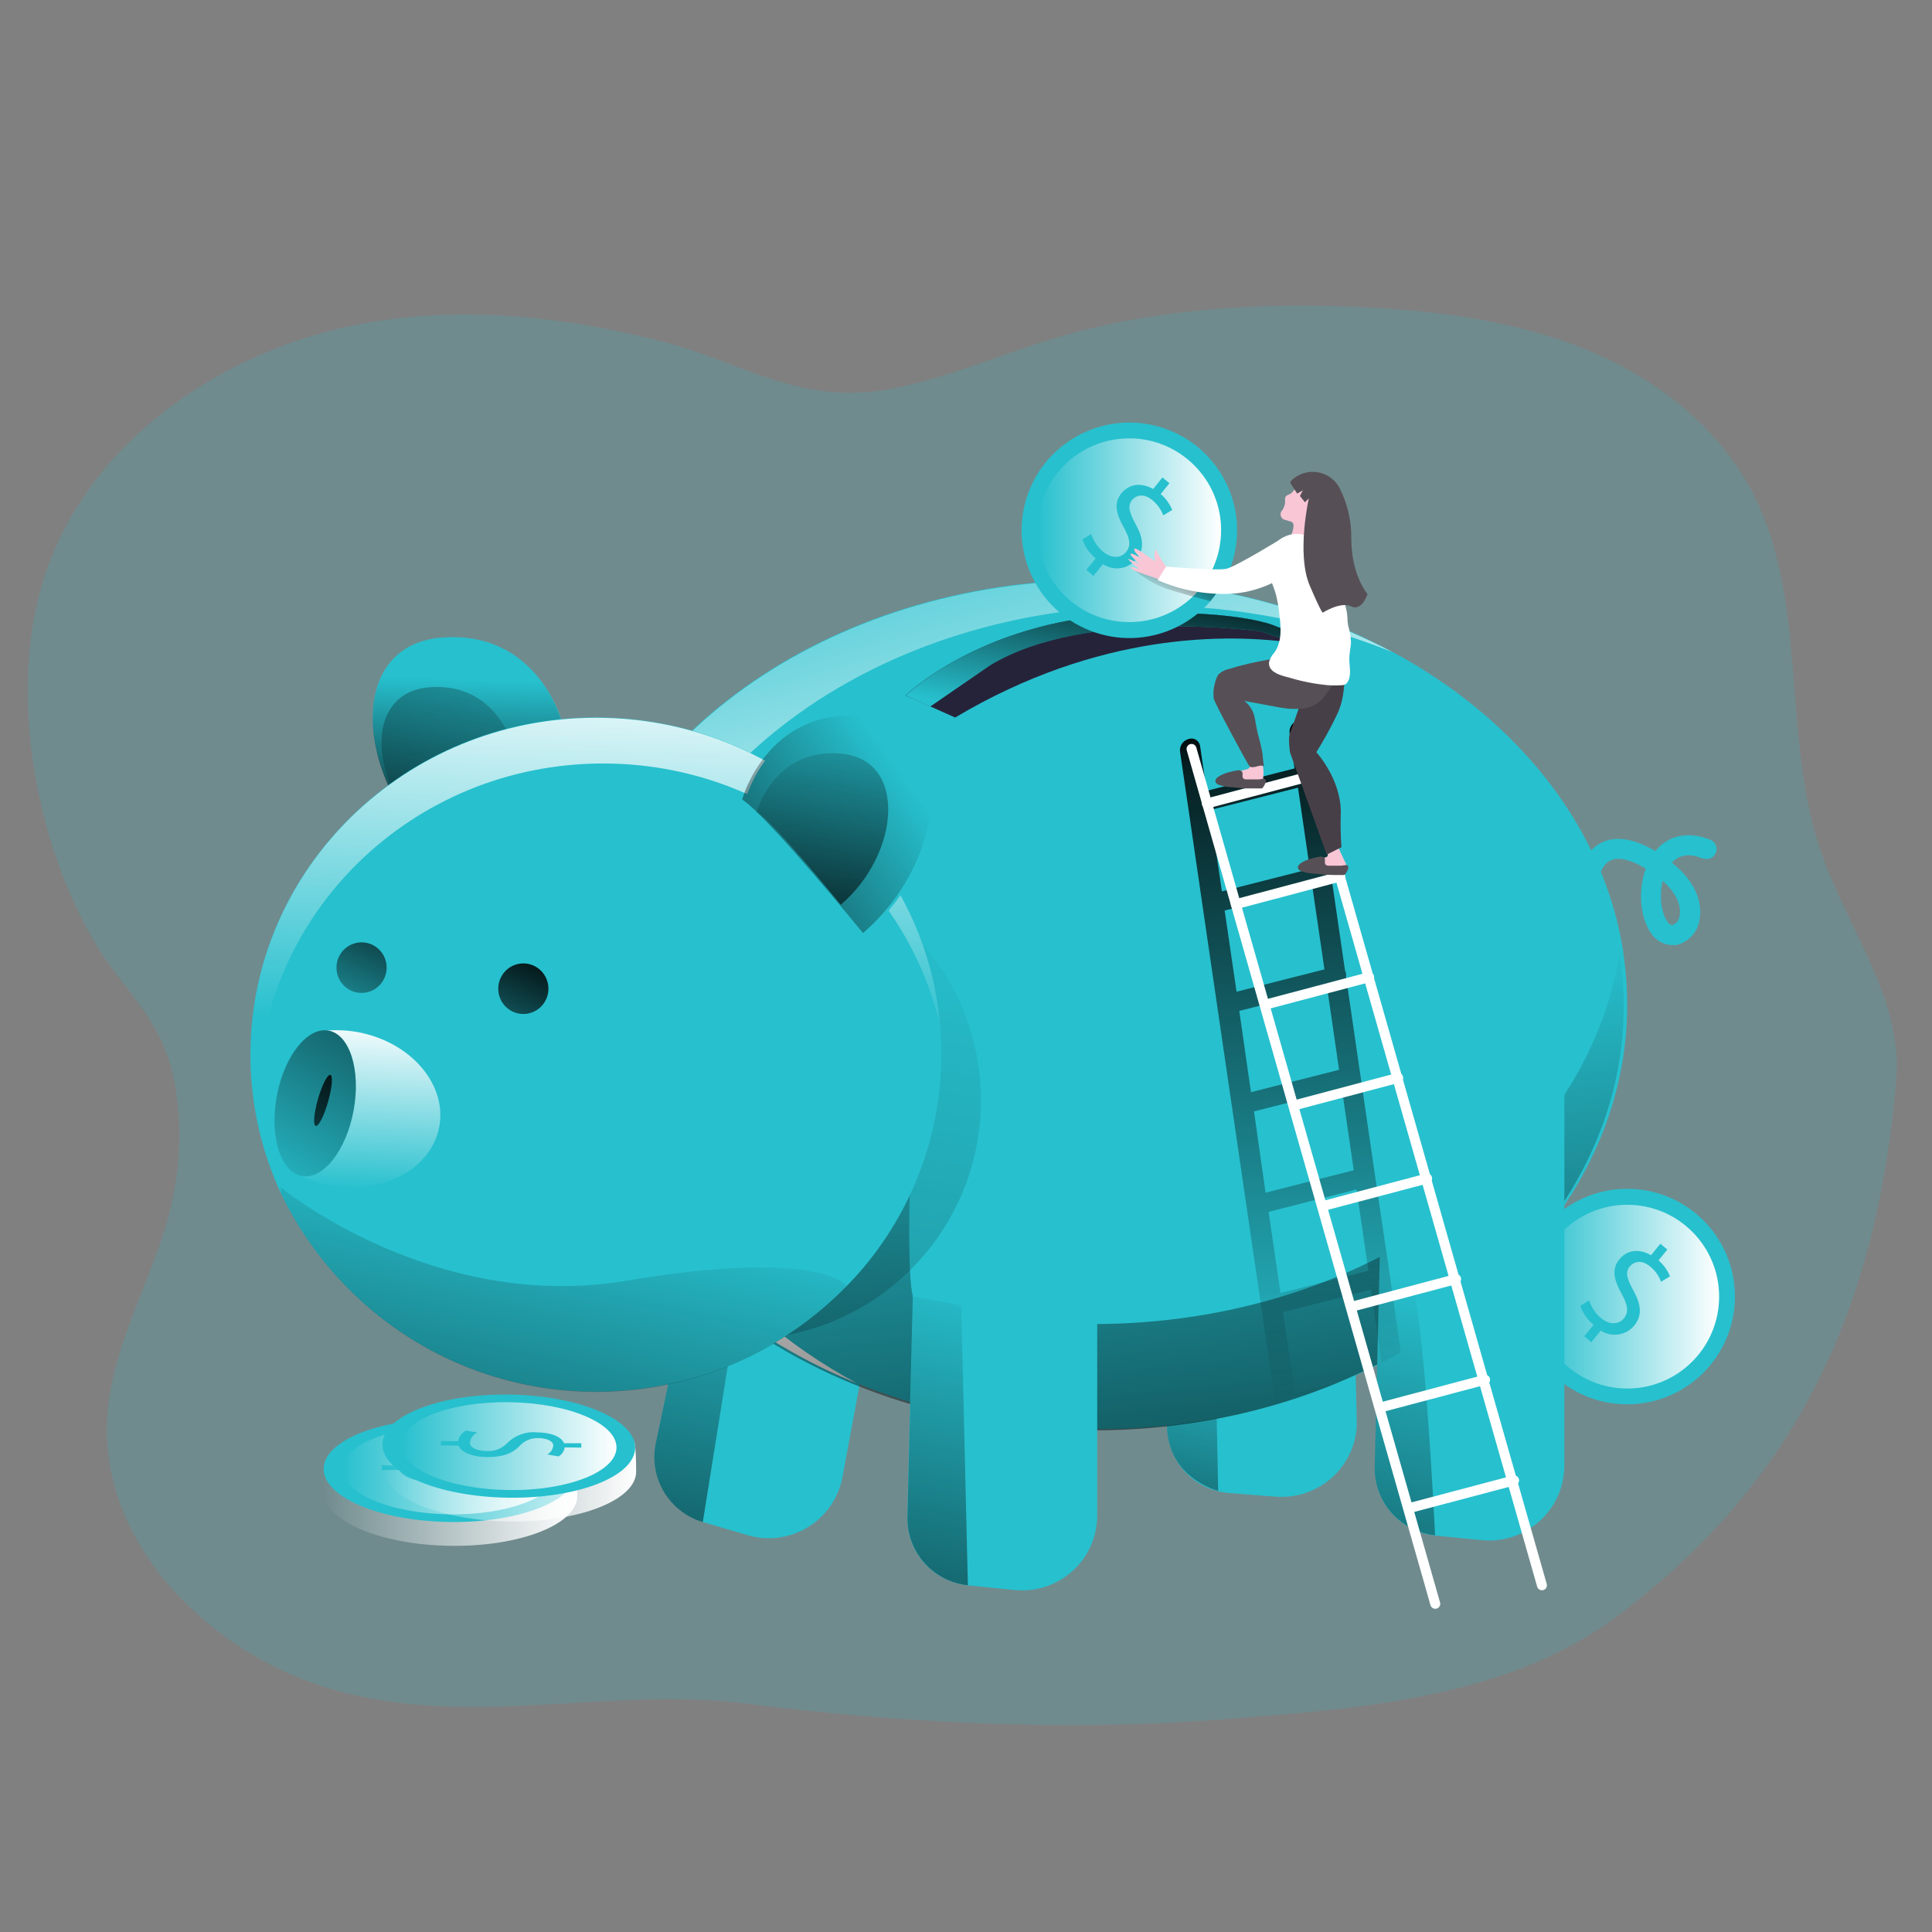 <svg width="263" height="263" viewBox="0 0 263 263" fill="none" xmlns="http://www.w3.org/2000/svg">
<rect x="0" y="0" width="263" height="263" fill="#808080" stroke="none"/>
<path opacity="0.18" d="M13.679 129.557C17.205 135.002 21.666 138.77 23.369 145.643C25.108 152.637 24.593 160.262 22.486 167.12C19.832 175.77 15.14 183.947 14.598 192.975C13.579 210.059 28.335 224.894 44.725 229.812C63.606 235.519 82.708 229.508 101.626 231.914C122.384 234.552 144.891 235.703 165.758 234.1C183.878 232.697 204.745 231.415 219.816 220.232C245.14 201.441 255.593 177.367 258.136 146.941C259.056 135.979 251.446 126.352 247.878 115.942C242.434 100.135 246.265 81.79 238.524 66.955C233.8 57.911 225.182 51.305 215.723 47.495C206.264 43.686 195.99 42.34 185.785 41.831C171.749 41.153 157.487 41.941 144.008 45.914C136.604 48.11 129.467 51.263 121.937 52.819C109.01 55.478 101.364 49.303 89.661 46.36C76.67 43.097 63.07 41.599 49.791 43.975C30.584 47.375 12.118 59.903 6.069 78.437C0.998 93.955 4.771 114.849 13.158 128.732C13.337 129.011 13.505 129.289 13.684 129.563L13.679 129.557Z" fill="#27C0CE"/>
<path d="M221.509 191.165C229.61 191.165 236.176 184.599 236.176 176.499C236.176 168.399 229.61 161.832 221.509 161.832C213.409 161.832 206.843 168.399 206.843 176.499C206.843 184.599 213.409 191.165 221.509 191.165Z" fill="#27C0CE"/>
<path d="M221.514 189.018C228.422 189.018 234.021 183.418 234.021 176.511C234.021 169.603 228.422 164.004 221.514 164.004C214.607 164.004 209.007 169.603 209.007 176.511C209.007 183.418 214.607 189.018 221.514 189.018Z" fill="url(#paint0_linear_3006_2664)"/>
<path d="M215.661 181.898L216.927 180.343C216.092 179.67 215.466 178.772 215.119 177.757L216.323 177.022C216.633 177.983 217.211 178.829 217.989 179.47C219.097 180.364 220.343 180.327 221.052 179.47C221.762 178.614 221.562 177.615 220.8 176.223C219.733 174.326 219.329 172.823 220.416 171.462C221.504 170.101 223.139 169.954 224.757 170.868L226.018 169.312L226.969 170.09L225.766 171.583C226.46 172.161 226.996 172.907 227.332 173.748L226.113 174.478C225.813 173.653 225.288 172.928 224.594 172.381C223.412 171.414 222.392 171.767 221.872 172.381C221.194 173.185 221.462 174.047 222.356 175.687C223.417 177.621 223.575 179.087 222.466 180.448C221.336 181.798 219.376 182.093 217.899 181.126L216.622 182.713L215.661 181.903V181.898Z" fill="#27C0CE"/>
<path d="M61.279 210.429C51.751 210.292 44.111 207.029 44.168 203.156C44.168 202.725 43.848 200.292 44.032 199.903C45.535 196.645 53.028 196.261 61.478 196.377C69.792 196.498 76.776 196.377 78.331 199.588C78.562 200.05 78.594 203.182 78.589 203.671C78.541 207.528 70.785 210.565 61.279 210.429Z" fill="url(#paint1_linear_3006_2664)"/>
<path d="M78.466 200.41C78.521 196.533 70.864 193.28 61.363 193.144C51.862 193.008 44.115 196.041 44.06 199.918C44.004 203.795 51.661 207.048 61.162 207.184C70.663 207.32 78.41 204.287 78.466 200.41Z" fill="#27C0CE"/>
<path d="M75.923 200.378C75.97 197.075 69.445 194.304 61.349 194.188C53.252 194.072 46.65 196.655 46.603 199.958C46.556 203.26 53.081 206.031 61.178 206.147C69.274 206.263 75.876 203.68 75.923 200.378Z" fill="url(#paint2_linear_3006_2664)"/>
<path d="M52.014 199.459L54.353 199.501C54.448 198.881 54.836 198.345 55.399 198.066L56.954 198.313C56.413 198.571 56.029 199.081 55.935 199.674C55.935 200.352 56.881 200.825 58.2 200.836C59.235 200.92 60.26 200.542 60.99 199.801C62.036 198.708 63.523 198.156 65.031 198.298C66.965 198.298 68.431 198.902 68.767 199.78L71.106 199.811V200.394L68.846 200.352C68.778 200.873 68.473 201.325 68.016 201.582L66.487 201.324C66.928 201.078 67.228 200.636 67.296 200.132C67.296 199.412 66.24 199.112 65.304 199.096C64.29 199.044 63.302 199.464 62.635 200.231C61.647 201.198 60.433 201.666 58.336 201.666C56.492 201.666 54.742 201.093 54.395 200.111H51.972L52.004 199.448L52.014 199.459Z" fill="#27C0CE"/>
<path d="M69.288 207.118C59.76 206.981 52.12 203.718 52.177 199.85C52.177 199.414 51.857 196.981 52.041 196.592C53.538 193.334 61.037 192.961 69.487 193.066C77.801 193.187 84.785 193.066 86.34 196.282C86.571 196.739 86.603 199.866 86.598 200.365C86.556 204.217 78.794 207.249 69.288 207.112V207.118Z" fill="url(#paint3_linear_3006_2664)"/>
<path d="M86.463 197.105C86.519 193.228 78.861 189.975 69.36 189.839C59.859 189.703 52.112 192.736 52.057 196.613C52.001 200.49 59.658 203.743 69.159 203.879C78.66 204.015 86.407 200.982 86.463 197.105Z" fill="#27C0CE"/>
<path d="M83.92 197.069C83.967 193.767 77.442 190.995 69.346 190.88C61.249 190.764 54.647 193.347 54.6 196.649C54.553 199.952 61.078 202.723 69.174 202.839C77.271 202.955 83.873 200.371 83.92 197.069Z" fill="url(#paint4_linear_3006_2664)"/>
<path d="M60.023 196.157L62.372 196.189C62.467 195.568 62.856 195.032 63.418 194.754L64.974 195.001C64.432 195.258 64.049 195.768 63.954 196.362C63.954 197.04 64.895 197.513 66.214 197.523C67.254 197.607 68.274 197.229 69.009 196.488C70.055 195.4 71.547 194.843 73.05 194.985C74.984 194.985 76.45 195.589 76.781 196.467H79.13V197.061L76.871 197.029C76.797 197.544 76.493 197.996 76.04 198.254L74.511 197.996C74.953 197.749 75.252 197.308 75.315 196.803C75.315 196.083 74.259 195.784 73.329 195.768C72.309 195.716 71.327 196.136 70.659 196.914C69.671 197.875 68.447 198.348 66.35 198.348C64.506 198.348 62.766 197.77 62.42 196.793L59.997 196.751L60.023 196.157Z" fill="#27C0CE"/>
<path d="M67.883 129.141C84.946 129.141 98.793 133.224 98.793 138.211C98.788 138.71 98.651 139.204 98.404 139.64C96.055 143.965 83.286 147.276 67.878 147.276C52.471 147.276 39.675 143.97 37.341 139.64C37.094 139.204 36.963 138.71 36.953 138.211C36.953 133.197 50.81 129.141 67.883 129.141Z" fill="url(#paint5_linear_3006_2664)"/>
<path d="M67.873 132.008C83.286 132.008 96.066 135.313 98.399 139.643C96.05 143.968 83.281 147.279 67.873 147.279C52.465 147.279 39.669 143.973 37.336 139.643C39.675 135.318 52.455 132.008 67.873 132.008Z" fill="url(#paint6_linear_3006_2664)"/>
<path d="M89.277 196.445L95.641 166.234L119.456 175.326L114.695 201.001C114.632 201.354 114.553 201.7 114.448 202.042C112.872 207.455 107.212 210.56 101.799 208.989L95.677 207.192C91.069 205.826 88.284 201.143 89.282 196.44L89.277 196.445Z" fill="#27C0CE"/>
<path d="M89.277 196.442L95.441 167.188L101.689 169.589L95.672 207.194C91.063 205.828 88.278 201.145 89.277 196.442Z" fill="url(#paint7_linear_3006_2664)"/>
<path d="M158.868 194.032L158.921 163.148L184.092 167.111L184.691 193.223V194.269C184.276 199.912 179.368 204.148 173.724 203.738L167.345 203.249C162.531 202.887 158.826 198.856 158.868 194.032Z" fill="#27C0CE"/>
<path d="M158.569 177.875C158.569 177.875 158.758 187.502 158.853 194.034C158.953 201.265 165.826 202.947 165.826 202.947L165.437 183.419L158.564 177.875H158.569Z" fill="url(#paint8_linear_3006_2664)"/>
<path d="M149.357 78.969C186.158 78.969 216.511 101.024 220.951 129.527C216.511 158.035 186.132 180.091 149.357 180.091C112.583 180.091 82.225 158.035 77.784 129.527C82.225 101.061 112.556 78.969 149.357 78.969Z" fill="#27C0CE"/>
<path d="M207.987 155.996C208.665 155.266 209.28 154.525 209.9 153.758C209.285 154.52 208.649 155.261 207.987 155.996ZM207.987 155.996C208.665 155.266 209.28 154.525 209.9 153.758C209.285 154.52 208.649 155.261 207.987 155.996Z" fill="#27C0CE"/>
<path d="M221.508 136.758C221.508 156.354 209.327 173.669 190.709 184.122C189.847 184.61 188.975 185.083 188.081 185.53C186.268 186.439 184.403 187.301 182.48 188.115C179.595 189.308 176.641 190.333 173.635 191.19C165.732 193.444 157.545 194.579 149.326 194.558C109.498 194.558 77.206 168.703 77.206 136.727C77.201 134.304 77.385 131.887 77.758 129.496C77.868 130.174 77.989 130.857 78.131 131.535C77.994 130.857 77.874 130.174 77.763 129.496C82.204 100.993 112.536 78.938 149.336 78.938C186.137 78.938 216.5 101.061 220.946 129.527C221.319 131.918 221.503 134.336 221.503 136.758H221.508Z" fill="#27C0CE"/>
<path d="M85.194 133.037C85.246 133.384 85.309 133.715 85.362 134.077C85.293 133.73 85.241 133.399 85.183 133.037C84.81 135.428 84.626 137.845 84.631 140.268C84.631 160.31 97.369 177.967 116.713 188.335C93.281 178.808 77.253 159.285 77.253 136.784C77.248 134.361 77.432 131.944 77.805 129.553C77.915 130.231 78.036 130.914 78.178 131.592C78.041 130.914 77.921 130.231 77.81 129.553C82.251 101.05 112.583 78.994 149.383 78.994C163.362 78.894 177.151 82.247 189.526 88.758C179.121 84.559 168.002 82.431 156.788 82.478C119.961 82.452 89.629 104.507 85.194 133.037Z" fill="url(#paint9_linear_3006_2664)"/>
<path opacity="0.19" d="M101.032 182.299C118.979 182.299 133.529 167.749 133.529 149.802C133.529 131.854 118.979 117.305 101.032 117.305C83.084 117.305 68.535 131.854 68.535 149.802C68.535 167.749 83.084 182.299 101.032 182.299Z" fill="url(#paint10_linear_3006_2664)"/>
<path d="M60.022 116.353C48.404 106.421 46.906 87.913 60.022 86.804C73.139 85.695 76.465 98.171 76.465 98.171C72.855 100.52 60.022 116.364 60.022 116.348V116.353Z" fill="#27C0CE"/>
<path d="M60.022 116.462C48.404 106.53 46.906 88.022 60.022 86.913C73.139 85.805 76.465 98.28 76.465 98.28C72.855 100.629 60.022 116.473 60.022 116.457V116.462Z" fill="url(#paint11_linear_3006_2664)"/>
<path d="M58.372 114.179C50.274 107.237 49.249 94.347 58.372 93.569C67.495 92.791 69.828 101.493 69.828 101.493C67.311 103.101 58.372 114.163 58.372 114.174V114.179Z" fill="#27C0CE"/>
<path d="M58.372 114.179C50.274 107.237 49.249 94.347 58.372 93.569C67.495 92.791 69.828 101.493 69.828 101.493C67.311 103.101 58.372 114.163 58.372 114.174V114.179Z" fill="url(#paint12_linear_3006_2664)"/>
<path d="M77.305 129.681C80.096 147.622 93.149 163.019 111.615 171.947L117.622 165.052L123.896 161.794C123.807 162.057 123.523 173.734 124.269 176.498C132.225 179.046 140.533 180.313 148.884 180.239C185.69 180.239 216.037 158.163 220.478 129.676C220.851 132.067 221.035 134.484 221.035 136.907C221.035 168.826 188.717 194.706 148.915 194.706C109.114 194.706 76.796 168.852 76.796 136.907C76.775 134.489 76.943 132.072 77.3 129.681H77.305Z" fill="url(#paint13_linear_3006_2664)"/>
<path d="M191.392 187.201C191.429 187.464 191.382 187.732 191.261 187.969L191.051 186.508C191.24 186.692 191.361 186.939 191.392 187.201Z" fill="url(#paint14_linear_3006_2664)"/>
<path d="M193.426 200.867C193.457 201.151 193.405 201.44 193.263 201.692L193.037 200.137C193.252 200.326 193.389 200.589 193.426 200.872V200.867Z" fill="url(#paint15_linear_3006_2664)"/>
<path d="M81.11 97.656C107.086 97.656 128.143 118.182 128.143 143.527C128.137 155.309 123.523 166.618 115.289 175.041C96.938 193.886 66.785 194.29 47.941 175.94C43.942 172.046 40.663 167.485 38.245 162.456C35.502 156.539 34.083 150.091 34.089 143.569C34.104 118.224 55.161 97.656 81.11 97.656Z" fill="#27C0CE"/>
<path d="M128.016 139.835C123.35 119.288 104.558 103.933 82.093 103.933C56.117 103.933 35.061 124.475 35.061 149.82C35.061 151.049 35.108 152.284 35.208 153.514C34.472 150.256 34.099 146.929 34.104 143.587C34.104 118.242 55.198 97.711 81.131 97.711C105.814 97.69 126.062 116.224 128.016 139.84V139.835Z" fill="url(#paint16_linear_3006_2664)"/>
<path d="M71.242 138.032C73.128 138.032 74.657 136.491 74.657 134.59C74.657 132.689 73.128 131.148 71.242 131.148C69.355 131.148 67.826 132.689 67.826 134.59C67.826 136.491 69.355 138.032 71.242 138.032Z" fill="#27C0CE"/>
<path d="M49.218 135.165C51.104 135.165 52.633 133.624 52.633 131.723C52.633 129.822 51.104 128.281 49.218 128.281C47.331 128.281 45.802 129.822 45.802 131.723C45.802 133.624 47.331 135.165 49.218 135.165Z" fill="#27C0CE"/>
<path d="M71.242 138.032C73.128 138.032 74.657 136.491 74.657 134.59C74.657 132.689 73.128 131.148 71.242 131.148C69.355 131.148 67.826 132.689 67.826 134.59C67.826 136.491 69.355 138.032 71.242 138.032Z" fill="url(#paint17_linear_3006_2664)"/>
<path d="M49.218 135.165C51.104 135.165 52.633 133.624 52.633 131.723C52.633 129.822 51.104 128.281 49.218 128.281C47.331 128.281 45.802 129.822 45.802 131.723C45.802 133.624 47.331 135.165 49.218 135.165Z" fill="url(#paint18_linear_3006_2664)"/>
<path d="M48.803 140.521C55.939 141.882 60.868 147.626 59.796 153.38C58.73 159.134 52.082 162.708 44.946 161.384C43.527 161.121 42.155 160.664 40.863 160.022L44.504 140.29C45.939 140.174 47.389 140.253 48.803 140.521Z" fill="#27C0CE"/>
<path d="M48.803 140.521C55.939 141.882 60.868 147.626 59.796 153.38C58.73 159.134 52.082 162.708 44.946 161.384C43.527 161.121 42.155 160.664 40.863 160.022L44.504 140.29C45.939 140.174 47.389 140.253 48.803 140.521Z" fill="url(#paint19_linear_3006_2664)"/>
<path d="M48.137 151.157C49.141 145.691 47.613 140.829 44.724 140.298C41.836 139.768 38.68 143.769 37.675 149.235C36.671 154.701 38.199 159.563 41.088 160.094C43.976 160.624 47.132 156.623 48.137 151.157Z" fill="#27C0CE"/>
<path d="M48.137 151.157C49.141 145.691 47.613 140.829 44.724 140.298C41.836 139.768 38.68 143.769 37.675 149.235C36.671 154.701 38.199 159.563 41.088 160.094C43.976 160.624 47.132 156.623 48.137 151.157Z" fill="url(#paint20_linear_3006_2664)"/>
<path d="M44.972 146.322C45.345 146.432 45.208 148.072 44.656 149.995C44.105 151.918 43.358 153.395 42.975 153.269C42.591 153.143 42.743 151.519 43.29 149.596C43.837 147.672 44.599 146.217 44.972 146.322Z" fill="url(#paint21_linear_3006_2664)"/>
<path d="M85.352 174.336C111.732 169.885 115.321 175.071 115.321 175.071C96.975 193.921 66.822 194.331 47.973 175.991C43.963 172.087 40.668 167.504 38.246 162.459L38.198 161.613C38.198 161.613 58.977 178.787 85.346 174.336H85.352Z" fill="url(#paint22_linear_3006_2664)"/>
<path d="M117.911 127.012C129.54 117.085 131.038 98.577 117.911 97.468C104.784 96.359 101.473 108.835 101.473 108.835C105.083 111.184 117.911 127.028 117.911 127.007V127.012Z" fill="#27C0CE"/>
<path d="M117.475 127.012C129.094 117.085 130.592 98.577 117.475 97.468C104.359 96.359 101.032 108.835 101.032 108.835C104.642 111.184 117.475 127.028 117.475 127.007V127.012Z" fill="url(#paint23_linear_3006_2664)"/>
<path d="M114.448 123.18C122.546 116.249 123.571 103.353 114.448 102.58C105.326 101.803 102.992 110.5 102.992 110.5C105.515 112.145 114.448 123.175 114.448 123.18Z" fill="#27C0CE"/>
<path d="M114.448 123.18C122.546 116.249 123.571 103.353 114.448 102.58C105.326 101.803 102.992 110.5 102.992 110.5C105.515 112.145 114.448 123.175 114.448 123.18Z" fill="url(#paint24_linear_3006_2664)"/>
<path d="M152.552 83.634C167.692 82.778 173.331 85.111 173.331 85.111L183.089 88.994C180.882 88.311 178.622 87.823 176.331 87.534C167.124 86.22 149.599 86.015 130.024 97.676L126.677 96.178L123.277 94.675C123.277 94.675 133.351 84.727 152.552 83.634Z" fill="#25233A"/>
<path d="M152.552 83.634C167.692 82.778 173.33 85.111 173.33 85.111L183.089 88.994C180.882 88.311 178.622 87.823 176.331 87.534L171.602 85.947C171.602 85.947 147.844 82.641 134.801 90.555L126.634 96.183L123.292 94.68C123.292 94.68 133.35 84.733 152.547 83.639L152.552 83.634Z" fill="#27C0CE"/>
<path d="M152.552 83.634C167.692 82.778 173.33 85.111 173.33 85.111L183.089 88.994C180.882 88.311 178.622 87.823 176.331 87.534L171.602 85.947C171.602 85.947 147.844 82.641 134.801 90.555L126.634 96.183L123.292 94.68C123.292 94.68 133.35 84.733 152.547 83.639L152.552 83.634Z" fill="url(#paint25_linear_3006_2664)"/>
<path d="M123.508 206.415L124.285 175.547L149.362 180.092V206.226C149.373 206.562 149.357 206.898 149.315 207.235C148.795 212.847 143.823 216.972 138.211 216.452H138.143L131.763 215.811C126.971 215.332 123.371 211.228 123.513 206.415H123.508Z" fill="#27C0CE"/>
<path d="M187.146 199.614L187.823 171.19L187.876 168.762L212.953 148.625V199.43C212.963 199.772 212.942 200.113 212.906 200.45C212.359 206.083 207.351 210.208 201.718 209.662L195.343 209.031C190.572 208.516 186.998 204.417 187.14 199.619L187.146 199.614Z" fill="#27C0CE"/>
<path d="M187.14 199.607L187.818 171.183C187.818 171.183 189.857 170.079 191.859 173.611C193.861 177.142 195.354 208.992 195.354 208.992C190.587 208.488 187.003 204.405 187.135 199.612L187.14 199.607Z" fill="url(#paint26_linear_3006_2664)"/>
<path d="M123.534 206.426L124.275 176.488L130.849 177.697L131.758 215.796C126.986 215.302 123.402 211.213 123.534 206.421V206.426Z" fill="url(#paint27_linear_3006_2664)"/>
<path d="M227.604 128.65C226.427 128.613 225.339 127.993 224.719 126.989C223.195 124.73 222.99 121.104 224.041 118.24C222.464 117.31 220.446 116.458 219.138 117.183C217.63 118.014 217.288 120.762 217.283 121.755C217.283 122.507 216.673 123.116 215.922 123.116C215.17 123.116 214.561 122.507 214.561 121.755C214.561 121.23 214.65 116.569 217.819 114.808C219.774 113.726 222.301 114.072 225.344 115.854C227.104 113.678 229.816 113.132 232.775 114.298C233.479 114.556 233.847 115.339 233.589 116.043C233.332 116.747 232.549 117.115 231.844 116.858H231.76C229.963 116.138 228.602 116.327 227.604 117.436C231.603 120.636 231.603 123.778 231.371 125.082C231.167 126.774 229.958 128.177 228.308 128.629C228.077 128.66 227.84 128.666 227.609 128.65H227.604ZM226.337 119.905C225.854 121.908 226.127 124.215 226.978 125.455C227.215 125.817 227.462 125.965 227.709 125.917C228.255 125.675 228.623 125.15 228.66 124.556C228.754 123.962 228.828 122.139 226.342 119.9L226.337 119.905Z" fill="#27C0CE"/>
<path d="M189.291 174.225L189.091 172.9L187.247 160.483L187.068 159.285L185.244 146.73L185.087 145.69L183.232 132.952C183.263 132.815 183.263 132.673 183.232 132.537C183.216 132.39 183.169 132.242 183.095 132.116L181.209 119.189L181.119 118.595L179.175 105.269V105.195L178.282 99.015C178.176 98.374 177.572 97.938 176.931 98.038C176.931 98.038 176.926 98.038 176.921 98.038C176.852 98.048 176.789 98.064 176.721 98.085C175.975 98.279 175.475 98.989 175.544 99.756L176.222 104.606L164.261 107.654L163.363 101.532C163.258 100.886 162.653 100.45 162.007 100.55L161.802 100.602C161.056 100.797 160.562 101.506 160.63 102.278L161.67 109.383L161.76 109.982L163.704 123.325L173.631 191.177C176.637 190.336 179.59 189.322 182.475 188.135L176.269 189.722L174.65 178.613L186.616 175.565L188.066 185.507C188.96 185.06 189.827 184.588 190.694 184.099L189.28 174.219L189.291 174.225ZM164.718 110.271L176.695 107.223L178.308 118.296L166.332 121.344L164.718 110.271ZM166.71 123.95L178.676 120.897L180.294 131.959L168.329 135.001L166.71 123.95ZM168.702 137.613L180.678 134.57L182.286 145.632L170.289 148.68L168.702 137.608V137.613ZM170.704 151.297L182.669 148.244L184.283 159.306L172.28 162.354L170.704 151.297ZM174.309 176.022L172.69 164.965L184.666 161.917L186.28 172.979L174.314 176.022H174.309Z" fill="url(#paint28_linear_3006_2664)"/>
<path d="M162.201 101.949L195.381 218.326" stroke="white" stroke-width="1.353" stroke-linecap="round" stroke-linejoin="round"/>
<path d="M176.726 99.426L209.901 215.803" stroke="white" stroke-width="1.353" stroke-linecap="round" stroke-linejoin="round"/>
<path d="M164.282 109.38L178.492 105.617" stroke="white" stroke-width="1.353" stroke-linecap="round" stroke-linejoin="round"/>
<path d="M168.229 123.088L182.438 119.32" stroke="white" stroke-width="1.353" stroke-linecap="round" stroke-linejoin="round"/>
<path d="M172.176 136.782L186.385 133.02" stroke="white" stroke-width="1.353" stroke-linecap="round" stroke-linejoin="round"/>
<path d="M176.122 150.489L190.331 146.727" stroke="white" stroke-width="1.353" stroke-linecap="round" stroke-linejoin="round"/>
<path d="M180.063 164.184L194.272 160.422" stroke="white" stroke-width="1.353" stroke-linecap="round" stroke-linejoin="round"/>
<path d="M184.009 177.88L198.219 174.117" stroke="white" stroke-width="1.353" stroke-linecap="round" stroke-linejoin="round"/>
<path d="M187.956 191.584L202.166 187.816" stroke="white" stroke-width="1.353" stroke-linecap="round" stroke-linejoin="round"/>
<path d="M191.902 205.282L206.112 201.52" stroke="white" stroke-width="1.353" stroke-linecap="round" stroke-linejoin="round"/>
<path d="M181.239 119.177L181.145 118.578C181.192 118.673 181.218 118.773 181.234 118.878C181.245 118.978 181.25 119.077 181.239 119.177Z" fill="url(#paint29_linear_3006_2664)"/>
<path d="M167.65 76.83C170.212 69.145 166.06 60.839 158.375 58.277C150.691 55.715 142.385 59.867 139.822 67.551C137.26 75.236 141.412 83.542 149.097 86.104C156.781 88.666 165.087 84.514 167.65 76.83Z" fill="#27C0CE"/>
<path d="M153.72 84.686C160.627 84.686 166.227 79.086 166.227 72.179C166.227 65.271 160.627 59.672 153.72 59.672C146.812 59.672 141.213 65.271 141.213 72.179C141.213 79.086 146.812 84.686 153.72 84.686Z" fill="url(#paint30_linear_3006_2664)"/>
<path d="M154.287 77.523C155.564 78.59 156.998 79.447 158.543 80.062C160.682 80.797 164.76 81.838 164.76 81.838L166.231 79.851L154.282 77.523H154.287Z" fill="url(#paint31_linear_3006_2664)"/>
<path d="M147.881 77.575L149.147 76.02C148.317 75.342 147.692 74.448 147.34 73.434L148.543 72.699C148.853 73.66 149.436 74.506 150.219 75.147C151.323 76.041 152.568 76.004 153.283 75.147C153.998 74.291 153.793 73.292 153.031 71.895C151.953 70.003 151.559 68.495 152.642 67.165C153.724 65.841 155.364 65.657 156.982 66.571L158.233 65L159.195 65.778L157.997 67.26C158.69 67.838 159.232 68.584 159.568 69.425L158.349 70.155C158.044 69.33 157.518 68.605 156.83 68.058C155.637 67.091 154.618 67.444 154.108 68.058C153.462 68.862 153.709 69.724 154.597 71.364C155.658 73.298 155.805 74.764 154.697 76.125C153.572 77.481 151.607 77.775 150.14 76.803L148.842 78.411L147.881 77.575Z" fill="#27C0CE"/>
<path d="M158.738 77.129C158.249 76.493 157.829 75.81 157.487 75.09C157.156 74.244 157.078 75.831 157.272 76.309C157.461 76.787 154.55 74.27 154.403 74.733C154.256 75.195 155.764 76.309 155.764 76.309C155.764 76.309 154.208 75.216 153.919 75.379C153.63 75.542 155.28 76.861 155.28 76.861C155.28 76.861 153.557 75.952 153.557 76.12C154.045 76.619 154.581 77.076 155.154 77.481C155.154 77.481 154.177 77.197 154.03 77.197C153.883 77.197 153.935 77.539 155.107 77.938L158.102 78.979L158.743 77.134L158.738 77.129Z" fill="#F9C6D6"/>
<path d="M171.96 105.899C171.991 106.194 171.891 106.488 171.686 106.703C171.576 106.777 171.455 106.824 171.324 106.845C170.987 106.914 170.641 106.935 170.294 106.914C169.647 106.866 169.006 106.772 168.376 106.64L167.283 106.43C167.146 106.42 167.02 106.357 166.931 106.251C166.862 106.11 166.889 105.947 166.994 105.831C167.172 105.621 167.409 105.463 167.672 105.374C168.323 105.106 168.996 104.89 169.679 104.733C169.795 104.717 169.9 104.675 169.994 104.601C170.136 104.486 170.162 104.281 170.252 104.123C170.441 103.845 170.788 103.713 171.114 103.792C171.429 103.855 171.875 104.065 171.949 104.412C172.007 104.906 172.012 105.4 171.954 105.894L171.96 105.899Z" fill="#F9C6D6"/>
<path d="M168.449 104.866C168.675 104.813 168.907 104.876 169.075 105.034C169.259 105.297 169.027 105.712 169.238 105.959C169.374 106.064 169.542 106.117 169.716 106.101H170.919C171.24 106.111 171.56 106.09 171.881 106.027C171.954 106.006 172.033 106.006 172.107 106.027C172.217 106.053 172.296 106.153 172.307 106.264C172.322 106.374 172.307 106.484 172.259 106.584C172.186 106.805 172.075 107.01 171.933 107.189C171.891 107.246 171.844 107.288 171.786 107.325C171.718 107.341 171.644 107.341 171.576 107.325H169.437C168.949 107.294 168.449 107.215 167.961 107.178C167.246 107.178 166.537 107.057 165.864 106.815C165.691 106.752 165.549 106.626 165.47 106.453C165.422 106.295 165.454 106.132 165.559 106.006C165.654 105.88 165.775 105.775 165.911 105.701C166.3 105.454 166.726 105.276 167.172 105.155C167.593 105.029 168.024 104.929 168.46 104.861L168.449 104.866Z" fill="#565056"/>
<path d="M183.294 117.793V117.877C183.252 118.839 181.986 118.855 181.303 118.823C180.656 118.781 180.015 118.692 179.385 118.55L178.297 118.34C178.155 118.34 178.024 118.272 177.934 118.161C177.871 118.019 177.898 117.862 178.003 117.746C178.181 117.536 178.418 117.373 178.681 117.284C179.274 117.047 179.873 116.884 180.478 116.7C181.082 116.516 180.567 115.796 180.478 115.408C180.452 115.329 180.452 115.239 180.478 115.161C180.541 115.076 180.63 115.019 180.73 114.992C181.045 114.887 181.371 114.83 181.702 114.824C181.771 114.814 181.839 114.824 181.902 114.856C181.954 114.898 181.991 114.95 182.012 115.013L183.053 117.231C183.168 117.404 183.252 117.594 183.3 117.793H183.294Z" fill="#F9C6D6"/>
<path d="M182.832 89.63C182.832 89.63 183.609 93.997 182.007 97.271C181.166 99.031 180.225 100.745 179.19 102.4C179.19 102.4 182.522 106 182.522 110.566C182.464 112.153 182.49 113.745 182.611 115.327L180.609 116.341L175.606 102.421C175.606 102.421 175.306 100.44 175.606 99.772C175.906 99.105 178.475 91.533 178.475 91.533L182.821 89.625L182.832 89.63Z" fill="#473F47"/>
<path d="M174.902 68.666C174.829 68.929 174.729 69.176 174.597 69.412C174.266 69.691 174.23 70.185 174.508 70.516C174.618 70.647 174.771 70.737 174.944 70.773C175.139 70.842 175.338 70.9 175.538 70.952C175.669 70.968 175.79 71.015 175.901 71.089C176.011 71.189 176.074 71.325 176.085 71.472C176.085 71.856 176.011 72.234 175.859 72.586C175.701 72.944 175.701 73.348 175.859 73.7C176.3 74.431 177.083 73.879 177.524 73.496C177.782 73.254 177.987 72.97 178.139 72.649C178.66 71.641 178.875 70.5 178.759 69.37C178.696 68.645 178.465 67.946 178.081 67.331C177.777 66.853 177.115 66.07 176.468 66.433C176.148 66.617 176.006 67.011 175.69 67.2C175.375 67.389 175.154 67.384 175.013 67.615C174.871 67.846 174.96 68.198 174.923 68.461C174.928 68.529 174.923 68.598 174.907 68.666H174.902Z" fill="#F9C6D6"/>
<path d="M172.48 89.834C170.724 90.134 168.995 90.544 167.293 91.064C166.788 91.169 166.321 91.406 165.932 91.742C165.68 92.062 165.506 92.441 165.422 92.845C165.196 93.571 165.128 94.338 165.217 95.089C165.364 95.767 169.642 103.629 169.978 104.159C170.02 104.233 170.078 104.301 170.146 104.359C170.236 104.412 170.335 104.438 170.441 104.433C170.924 104.485 171.649 104.033 172.049 104.312C171.859 102.951 171.938 102.856 171.718 101.826C171.497 100.796 171.171 99.787 170.987 98.763C170.924 98.253 170.819 97.743 170.688 97.244C170.451 96.519 169.999 95.878 169.395 95.415L173.867 96.245C174.371 96.345 174.881 96.424 175.391 96.471C176.158 96.534 176.931 96.508 177.692 96.398C179.264 96.151 180.478 94.832 181.187 93.492C181.581 92.767 181.844 91.973 181.965 91.153C182.012 90.77 182.012 90.386 181.965 90.002C181.902 89.661 181.818 89.325 181.718 88.988C180.94 89.545 179.679 89.24 178.77 89.246C177.498 89.251 176.226 89.319 174.96 89.456C174.145 89.577 173.305 89.692 172.474 89.829L172.48 89.834Z" fill="#565056"/>
<path d="M177.403 72.769C175.233 72.306 173.105 73.689 172.642 75.859C172.564 76.248 172.537 76.652 172.574 77.052C172.648 78.413 173.315 79.611 173.683 80.898C173.898 81.75 174.051 82.612 174.14 83.484C174.371 85.291 174.555 87.288 173.515 88.786C173.163 89.159 172.905 89.611 172.758 90.105C172.558 91.587 174.587 92.002 175.617 92.275C177.298 92.78 179.022 93.111 180.767 93.274C181.408 93.321 182.049 93.321 182.685 93.274C182.821 93.269 182.953 93.237 183.079 93.19C183.226 93.116 183.352 93.001 183.431 92.859C184.03 91.95 183.667 90.741 183.678 89.653C183.678 88.912 183.878 88.192 183.909 87.457C183.883 86.684 183.751 85.922 183.526 85.186C183.394 84.556 183.452 83.878 183.326 83.231C182.974 81.555 182.501 79.91 181.902 78.308C181.576 77.299 181.161 76.316 180.656 75.381C180.099 74.287 179.164 73.426 178.029 72.958C177.824 72.879 177.614 72.816 177.398 72.774L177.403 72.769Z" fill="white"/>
<path d="M176.573 77.127C174.072 79.319 170.919 80.617 167.597 80.827C164.161 80.984 160.734 80.349 157.581 78.972L158.732 77.127C158.732 77.127 165.774 77.726 166.972 77.422C168.401 77.059 174.771 73.123 174.771 73.123C174.771 73.123 178.186 72.792 176.573 77.133V77.127Z" fill="white"/>
<path d="M179.663 116.612C179.889 116.559 180.12 116.622 180.289 116.78C180.473 117.043 180.236 117.458 180.452 117.705C180.588 117.81 180.756 117.863 180.93 117.847H182.149C182.469 117.863 182.795 117.836 183.111 117.773C183.184 117.752 183.263 117.752 183.337 117.773C183.447 117.8 183.526 117.899 183.536 118.01C183.552 118.12 183.536 118.23 183.489 118.33C183.415 118.551 183.305 118.756 183.163 118.945C183.121 118.998 183.074 119.045 183.016 119.077C182.948 119.103 182.879 119.119 182.806 119.119C182.091 119.119 181.376 119.119 180.667 119.087C180.168 119.087 179.679 118.977 179.19 118.94C178.476 118.945 177.766 118.824 177.094 118.577C176.92 118.514 176.778 118.388 176.699 118.215C176.652 118.062 176.684 117.894 176.789 117.773C176.883 117.647 177.004 117.542 177.141 117.458C177.53 117.211 177.955 117.032 178.402 116.911C178.817 116.78 179.243 116.68 179.674 116.612H179.663Z" fill="#565056"/>
<path d="M176.053 65.173C175.796 65.389 175.622 65.604 175.659 65.757L176.579 67.191L177.356 66.75L176.957 67.512L177.635 68.374L178.166 67.848C178.166 67.848 176.463 75.405 178.281 79.682C180.1 83.955 180.1 83.382 180.1 83.382C180.1 83.382 182.506 81.842 183.951 82.552C185.391 83.261 186.164 80.87 186.164 80.87C186.164 80.87 183.978 78.4 183.951 73.387C183.993 70.943 183.431 68.531 182.317 66.361C181.203 64.359 178.675 63.639 176.673 64.758C176.673 64.758 176.673 64.758 176.668 64.758C176.453 64.874 176.248 65.01 176.064 65.168L176.053 65.173Z" fill="#565056"/>
<defs>
<linearGradient id="paint0_linear_3006_2664" x1="209.007" y1="176.511" x2="234.021" y2="176.511" gradientUnits="userSpaceOnUse">
<stop stop-color="white" stop-opacity="0"/>
<stop offset="1" stop-color="white"/>
</linearGradient>
<linearGradient id="paint1_linear_3006_2664" x1="43.974" y1="203.397" x2="78.589" y2="203.397" gradientUnits="userSpaceOnUse">
<stop stop-color="white" stop-opacity="0"/>
<stop offset="1" stop-color="white"/>
</linearGradient>
<linearGradient id="paint2_linear_3006_2664" x1="46.601" y1="200.169" x2="75.924" y2="200.169" gradientUnits="userSpaceOnUse">
<stop stop-color="white" stop-opacity="0"/>
<stop offset="1" stop-color="white"/>
</linearGradient>
<linearGradient id="paint3_linear_3006_2664" x1="51.983" y1="200.086" x2="86.598" y2="200.086" gradientUnits="userSpaceOnUse">
<stop stop-color="white" stop-opacity="0"/>
<stop offset="1" stop-color="white"/>
</linearGradient>
<linearGradient id="paint4_linear_3006_2664" x1="54.597" y1="196.862" x2="83.915" y2="196.862" gradientUnits="userSpaceOnUse">
<stop stop-color="white" stop-opacity="0"/>
<stop offset="1" stop-color="white"/>
</linearGradient>
<linearGradient id="paint5_linear_3006_2664" x1="67.705" y1="123.166" x2="67.836" y2="134.895" gradientUnits="userSpaceOnUse">
<stop stop-color="#68E1FD"/>
<stop offset="1" stop-color="#68E1FD"/>
</linearGradient>
<linearGradient id="paint6_linear_3006_2664" x1="98.399" y1="139.643" x2="37.336" y2="139.643" gradientUnits="userSpaceOnUse">
<stop stop-color="#68E1FD"/>
<stop offset="1" stop-color="#68E1FD"/>
</linearGradient>
<linearGradient id="paint7_linear_3006_2664" x1="81.473" y1="254.678" x2="100.086" y2="165.227" gradientUnits="userSpaceOnUse">
<stop/>
<stop offset="1" stop-opacity="0"/>
</linearGradient>
<linearGradient id="paint8_linear_3006_2664" x1="152.274" y1="238.113" x2="164.224" y2="180.676" gradientUnits="userSpaceOnUse">
<stop/>
<stop offset="1" stop-opacity="0"/>
</linearGradient>
<linearGradient id="paint9_linear_3006_2664" x1="117.832" y1="60.675" x2="154.996" y2="192.854" gradientUnits="userSpaceOnUse">
<stop stop-color="white" stop-opacity="0"/>
<stop offset="0.54" stop-color="white"/>
</linearGradient>
<linearGradient id="paint10_linear_3006_2664" x1="94.936" y1="181.726" x2="107.128" y2="117.877" gradientUnits="userSpaceOnUse">
<stop/>
<stop offset="1" stop-opacity="0"/>
</linearGradient>
<linearGradient id="paint11_linear_3006_2664" x1="62.913" y1="118.144" x2="63.78" y2="92.526" gradientUnits="userSpaceOnUse">
<stop/>
<stop offset="1" stop-opacity="0"/>
</linearGradient>
<linearGradient id="paint12_linear_3006_2664" x1="56.401" y1="124.247" x2="64.442" y2="82.097" gradientUnits="userSpaceOnUse">
<stop/>
<stop offset="1" stop-opacity="0"/>
</linearGradient>
<linearGradient id="paint13_linear_3006_2664" x1="159.84" y1="241.938" x2="148.81" y2="135.835" gradientUnits="userSpaceOnUse">
<stop/>
<stop offset="0.07" stop-opacity="0.84"/>
<stop offset="1" stop-opacity="0"/>
</linearGradient>
<linearGradient id="paint14_linear_3006_2664" x1="190.62" y1="159.644" x2="192.123" y2="227.16" gradientUnits="userSpaceOnUse">
<stop/>
<stop offset="0.07" stop-opacity="0.84"/>
<stop offset="1" stop-opacity="0"/>
</linearGradient>
<linearGradient id="paint15_linear_3006_2664" x1="192.517" y1="168.029" x2="194.114" y2="239.938" gradientUnits="userSpaceOnUse">
<stop/>
<stop offset="0.07" stop-opacity="0.84"/>
<stop offset="1" stop-opacity="0"/>
</linearGradient>
<linearGradient id="paint16_linear_3006_2664" x1="81.1" y1="140.177" x2="84.452" y2="45.245" gradientUnits="userSpaceOnUse">
<stop stop-color="white" stop-opacity="0"/>
<stop offset="0.54" stop-color="white"/>
</linearGradient>
<linearGradient id="paint17_linear_3006_2664" x1="74.148" y1="128.263" x2="63.222" y2="152.016" gradientUnits="userSpaceOnUse">
<stop/>
<stop offset="1" stop-opacity="0"/>
</linearGradient>
<linearGradient id="paint18_linear_3006_2664" x1="54.883" y1="119.4" x2="43.957" y2="143.153" gradientUnits="userSpaceOnUse">
<stop/>
<stop offset="1" stop-opacity="0"/>
</linearGradient>
<linearGradient id="paint19_linear_3006_2664" x1="50.154" y1="162.009" x2="51.578" y2="127.174" gradientUnits="userSpaceOnUse">
<stop stop-color="white" stop-opacity="0"/>
<stop offset="0.67" stop-color="white"/>
</linearGradient>
<linearGradient id="paint20_linear_3006_2664" x1="57.162" y1="113.633" x2="28.653" y2="158.758" gradientUnits="userSpaceOnUse">
<stop/>
<stop offset="1" stop-opacity="0"/>
</linearGradient>
<linearGradient id="paint21_linear_3006_2664" x1="46.58" y1="137.746" x2="37.084" y2="181.614" gradientUnits="userSpaceOnUse">
<stop/>
<stop offset="1" stop-opacity="0"/>
</linearGradient>
<linearGradient id="paint22_linear_3006_2664" x1="59.549" y1="251.032" x2="78.163" y2="161.582" gradientUnits="userSpaceOnUse">
<stop/>
<stop offset="1" stop-opacity="0"/>
</linearGradient>
<linearGradient id="paint23_linear_3006_2664" x1="82.366" y1="135.399" x2="122.977" y2="105.771" gradientUnits="userSpaceOnUse">
<stop/>
<stop offset="1" stop-opacity="0"/>
</linearGradient>
<linearGradient id="paint24_linear_3006_2664" x1="107.549" y1="134.011" x2="115.599" y2="91.865" gradientUnits="userSpaceOnUse">
<stop/>
<stop offset="1" stop-opacity="0"/>
</linearGradient>
<linearGradient id="paint25_linear_3006_2664" x1="156.231" y1="75.442" x2="151.706" y2="99.83" gradientUnits="userSpaceOnUse">
<stop/>
<stop offset="1" stop-opacity="0"/>
</linearGradient>
<linearGradient id="paint26_linear_3006_2664" x1="176.152" y1="264.238" x2="194.77" y2="174.788" gradientUnits="userSpaceOnUse">
<stop/>
<stop offset="1" stop-opacity="0"/>
</linearGradient>
<linearGradient id="paint27_linear_3006_2664" x1="114.012" y1="263.427" x2="132.625" y2="173.976" gradientUnits="userSpaceOnUse">
<stop/>
<stop offset="1" stop-opacity="0"/>
</linearGradient>
<linearGradient id="paint28_linear_3006_2664" x1="146.815" y1="98.164" x2="148.901" y2="191.74" gradientUnits="userSpaceOnUse">
<stop/>
<stop offset="0.07" stop-opacity="0.84"/>
<stop offset="1" stop-opacity="0"/>
</linearGradient>
<linearGradient id="paint29_linear_3006_2664" x1="149.853" y1="114.558" x2="150.473" y2="142.283" gradientUnits="userSpaceOnUse">
<stop/>
<stop offset="0.07" stop-opacity="0.84"/>
<stop offset="1" stop-opacity="0"/>
</linearGradient>
<linearGradient id="paint30_linear_3006_2664" x1="141.218" y1="72.179" x2="166.227" y2="72.179" gradientUnits="userSpaceOnUse">
<stop stop-color="white" stop-opacity="0"/>
<stop offset="1" stop-color="white"/>
</linearGradient>
<linearGradient id="paint31_linear_3006_2664" x1="163.325" y1="73.051" x2="158.664" y2="81.612" gradientUnits="userSpaceOnUse">
<stop/>
<stop offset="1" stop-opacity="0"/>
</linearGradient>
</defs>
</svg>
